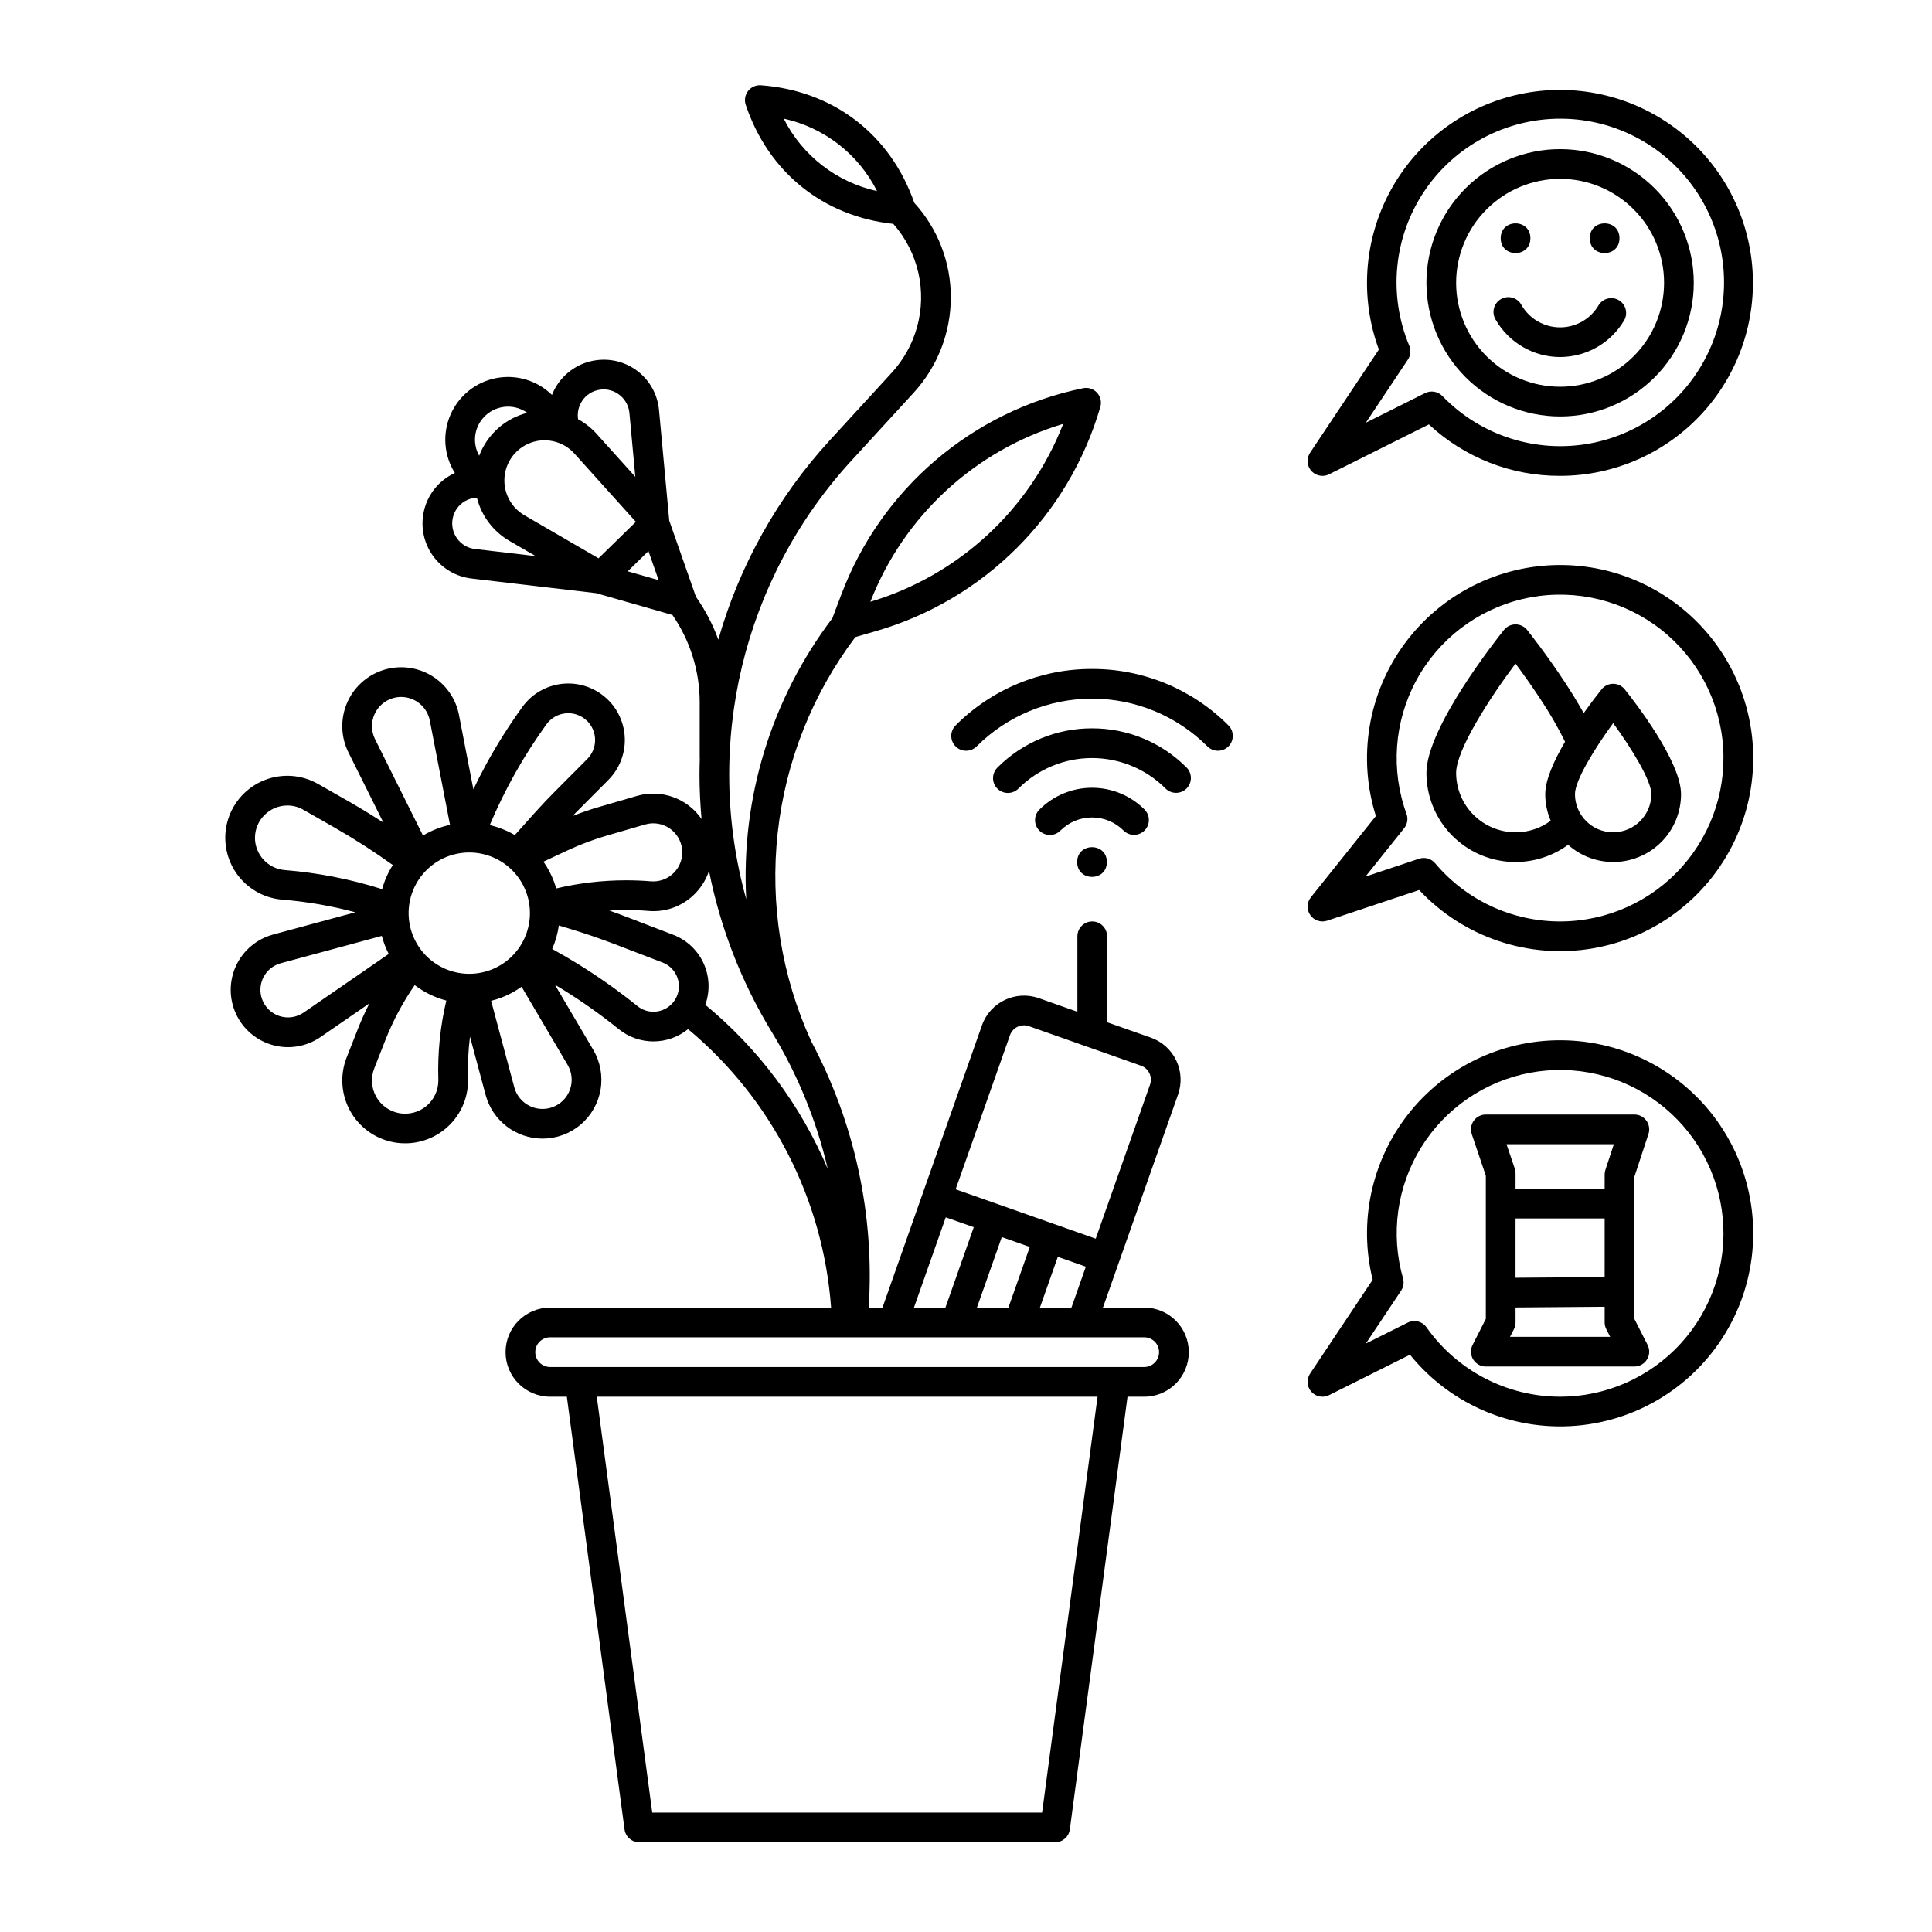<?xml version="1.0" encoding="UTF-8"?>
<!-- Uploaded to: SVG Repo, www.svgrepo.com, Generator: SVG Repo Mixer Tools -->
<svg fill="#000000" width="800px" height="800px" version="1.1" viewBox="144 144 512 512" xmlns="http://www.w3.org/2000/svg">
 <g>
  <path d="m447.23 490.53h-10.941l4.188-11.887c0.008-0.016 0.016-0.031 0.02-0.047l15.703-44.547c1.039-2.957 0.867-6.203-0.488-9.027-1.352-2.824-3.769-4.996-6.723-6.039l-11.598-4.082v-22.773c0-2.172-1.762-3.934-3.938-3.934-2.172 0-3.934 1.762-3.934 3.934v19.996l-10.23-3.606v0.004c-6.148-2.168-12.895 1.059-15.062 7.207l-15.699 44.543v0.012l-10.66 30.246h-3.648c1.586-24.539-3.719-49.031-15.312-70.715l0.016-0.008c-7.844-17.238-10.895-36.277-8.824-55.105 2.07-18.828 9.18-36.75 20.582-51.875l5.223-1.512h0.004c28.797-8.246 51.336-30.707 59.691-59.473 0.391-1.328 0.055-2.762-0.887-3.777-0.938-1.016-2.34-1.465-3.691-1.184-29.344 6.016-53.543 26.68-64.078 54.719l-2.367 6.254c-16.176 21.34-24.258 47.723-22.812 74.461-11.41-40.945-0.879-84.883 27.848-116.21l16.543-18.047c6.309-6.894 9.812-15.898 9.82-25.242 0.02-9.273-3.434-18.215-9.68-25.07-6.305-18.105-21.453-29.742-40.645-31.148h-0.004c-1.312-0.094-2.586 0.473-3.394 1.512-0.809 1.043-1.043 2.418-0.625 3.668 6.004 17.879 20.543 29.562 39.105 31.551h0.004c6.594 7.465 8.961 17.766 6.289 27.363-1.246 4.484-3.531 8.613-6.672 12.047l-16.543 18.047c-13.777 15.051-23.863 33.102-29.449 52.723-1.465-4.031-3.461-7.848-5.93-11.355l-7.074-20.184-2.711-29.273c-0.324-3.656-2.008-7.062-4.723-9.539-2.715-2.477-6.258-3.844-9.934-3.832-1.281 0.004-2.559 0.168-3.797 0.496-4.023 1.074-7.406 3.801-9.312 7.5-0.227 0.438-0.422 0.887-0.602 1.344-3.906-3.836-9.453-5.504-14.828-4.457-5.379 1.047-9.891 4.676-12.07 9.699-2.18 5.027-1.746 10.801 1.164 15.441-4.188 1.906-7.234 5.672-8.223 10.164-0.91 4.074-0.043 8.344 2.387 11.742 2.426 3.398 6.184 5.606 10.332 6.066l32.969 3.875 20.191 5.773h0.004c4.684 6.781 7.203 14.82 7.223 23.059v14.945h0.027c-0.047 1.449-0.078 2.898-0.078 4.348 0 3.93 0.195 7.84 0.547 11.73v0.004c-1.852-2.695-4.504-4.734-7.586-5.836-3.078-1.098-6.426-1.199-9.566-0.285l-10.008 2.91c-2.371 0.684-4.723 1.5-7.047 2.414 0.297-0.305 0.602-0.625 0.898-0.922l8.602-8.637v-0.004c2.859-2.871 4.434-6.773 4.367-10.82-0.066-4.051-1.766-7.902-4.715-10.676-0.062-0.062-0.129-0.117-0.195-0.172h-0.004c-3.156-2.871-7.383-4.258-11.625-3.816-4.242 0.438-8.098 2.664-10.598 6.121-3.519 4.867-6.731 9.949-9.613 15.219-1.18 2.168-2.305 4.387-3.383 6.621l-3.816-19.703 0.004 0.004c-0.855-4.426-3.582-8.262-7.477-10.527-3.894-2.266-8.578-2.738-12.848-1.293-4.269 1.445-7.703 4.66-9.426 8.828-1.719 4.164-1.555 8.867 0.449 12.902l9.266 18.617c-2.953-1.914-5.965-3.769-9.035-5.527l-8.258-4.711h-0.004c-4.332-2.477-9.559-2.852-14.199-1.02-4.644 1.832-8.203 5.676-9.676 10.445-1.469 4.769-0.695 9.949 2.106 14.082 2.805 4.129 7.332 6.762 12.309 7.156 6.531 0.527 13 1.645 19.328 3.34l-21.809 5.902 0.004 0.004c-4.32 1.168-7.906 4.18-9.797 8.234-1.895 4.055-1.902 8.738-0.023 12.797 1.883 4.062 5.457 7.086 9.773 8.266 4.312 1.184 8.93 0.398 12.617-2.141l12.957-8.922c-1.148 2.262-2.195 4.582-3.125 6.949l-2.906 7.394h-0.004c-1.809 4.621-1.465 9.805 0.934 14.148 2.402 4.34 6.617 7.387 11.492 8.309 4.875 0.918 9.906-0.379 13.727-3.547 3.82-3.164 6.031-7.867 6.031-12.832 0-0.113 0-0.234-0.012-0.395v-0.117h0.004c-0.113-3.707 0.059-7.418 0.516-11.102l4.148 15.473c0.895 3.312 2.856 6.242 5.582 8.332 2.723 2.086 6.059 3.223 9.492 3.231 3.684-0.004 7.25-1.309 10.062-3.684 2.816-2.379 4.699-5.672 5.32-9.305 0.617-3.633-0.066-7.367-1.938-10.539l-10.164-17.258c0.727 0.434 1.449 0.871 2.172 1.316 5.141 3.188 10.078 6.688 14.785 10.48 2.598 2.094 5.836 3.231 9.176 3.227 3.336-0.008 6.57-1.156 9.16-3.258 22.125 18.438 35.805 45.078 37.898 73.801h-74.457c-6.519 0-11.809 5.285-11.809 11.809 0 6.519 5.289 11.809 11.809 11.809h4.43l15.289 114.66c0.258 1.953 1.926 3.414 3.898 3.414h110.21c1.973 0 3.641-1.461 3.902-3.414l15.285-114.66h4.43c6.523 0 11.809-5.289 11.809-11.809 0-6.523-5.285-11.809-11.809-11.809zm-21.473-234.2c-8.863 22.746-27.715 40.141-51.102 47.148 8.859-22.75 27.715-40.145 51.102-47.148zm-74.066-80.895h-0.004c10.719 2.348 19.805 9.402 24.738 19.203-10.715-2.352-19.805-9.406-24.738-19.203zm-63.469 85.246h0.094-0.004c3.019 0 5.894 1.281 7.914 3.523l16.285 18.082-9.895 9.668-19.656-11.414h0.004c-4.148-2.41-6.172-7.297-4.945-11.934 1.227-4.637 5.406-7.883 10.203-7.926zm9.66-9.766h-0.004c0.879-1.727 2.453-2.996 4.324-3.488 0.582-0.152 1.184-0.23 1.785-0.234 3.527 0.031 6.465 2.719 6.812 6.231l1.57 16.945-10.297-11.43 0.004-0.004c-1.398-1.543-3.047-2.844-4.879-3.836-0.219-1.434 0.02-2.894 0.684-4.184zm-25.82 3.828h-0.004c2.969-3.379 8.012-3.957 11.668-1.336-5.852 1.477-10.609 5.727-12.738 11.375-1.812-3.234-1.383-7.262 1.07-10.039zm-6.945 31.941h-0.004c-1.117-1.562-1.527-3.519-1.125-5.398 0.398-1.875 1.57-3.5 3.223-4.473 0.965-0.559 2.055-0.879 3.168-0.926 1.215 4.828 4.324 8.961 8.629 11.457l6.949 4.035-16.027-1.883c-1.938-0.203-3.691-1.227-4.812-2.812zm45.238 8.715 5.484-5.359 2.699 7.699zm109.23 195.13 4.742-13.457 7.426 2.617-3.812 10.84zm-2.68-16.074-5.668 16.074h-8.34l6.586-18.691zm-5.258-56.105c0.723-2.051 2.969-3.125 5.019-2.406l29.695 10.469c2.051 0.723 3.125 2.969 2.406 5.019l-14.395 40.836-11.141-3.93-0.027-0.008-14.789-5.215c-0.012 0-0.023-0.012-0.035-0.016l-7.137-2.512-3.992-1.406zm-17.012 48.258 4.309 1.516 3.113 1.098-7.508 21.309h-8.344zm-89.691-101.2 10.012-2.91h0.004c2.195-0.641 4.559-0.27 6.453 1.008s3.121 3.332 3.356 5.606c0.23 2.273-0.562 4.531-2.16 6.164-1.602 1.633-3.84 2.473-6.121 2.289-2.113-0.18-4.336-0.27-6.609-0.27-6.223 0-12.43 0.727-18.488 2.156-0.164-0.578-0.344-1.152-0.555-1.727-0.707-1.902-1.652-3.707-2.812-5.371l6.34-2.969c3.422-1.598 6.957-2.926 10.582-3.977zm-43.328 35.18c-4.875-2.254-8.301-6.789-9.137-12.094-0.836-5.305 1.031-10.676 4.977-14.316 3.949-3.641 9.449-5.07 14.672-3.812 5.219 1.258 9.465 5.039 11.32 10.078 1.473 4 1.293 8.422-0.496 12.293-1.785 3.871-5.039 6.871-9.039 8.344-4.004 1.473-8.426 1.297-12.297-0.492zm27.203-64.637c1.199-1.656 3.051-2.719 5.09-2.914 2.035-0.195 4.059 0.496 5.547 1.898 0.047 0.043 0.09 0.082 0.137 0.121h0.004c1.344 1.332 2.106 3.144 2.109 5.039 0.008 1.891-0.738 3.707-2.074 5.047l-8.586 8.625c-1.715 1.707-3.469 3.562-5.215 5.512l-5.402 6.023c-0.652-0.379-1.328-0.734-2.019-1.059l-0.008 0.004c-1.48-0.684-3.023-1.215-4.609-1.59 3.973-9.445 9.016-18.41 15.023-26.711zm-45.59-2.629c0.918-2.098 2.723-3.676 4.922-4.309 0.703-0.203 1.43-0.309 2.164-0.309 3.703 0.008 6.883 2.633 7.59 6.266l5.348 27.621v0.004c-2.523 0.551-4.941 1.508-7.156 2.836l-12.715-25.551c-1.023-2.055-1.078-4.457-0.152-6.559zm-31.664 32.734c0.012-4.738 3.852-8.578 8.594-8.59 1.488-0.004 2.949 0.391 4.238 1.137l8.258 4.711c5.316 3.047 10.473 6.363 15.449 9.938-1.266 1.973-2.223 4.125-2.836 6.387-8.383-2.656-17.043-4.352-25.809-5.055-4.441-0.367-7.867-4.07-7.894-8.527zm12.898 46.285 0.004-0.004c-1.859 1.281-4.203 1.633-6.352 0.949-2.148-0.68-3.863-2.316-4.644-4.434-0.719-1.926-0.59-4.062 0.355-5.887 0.941-1.828 2.609-3.168 4.594-3.699l26.766-7.242c0.195 0.75 0.43 1.496 0.703 2.234v0.004c0.324 0.867 0.699 1.719 1.121 2.547zm35.695 17.676c0 0.094 0 0.191 0.008 0.316 0.004 2.621-1.164 5.109-3.18 6.781-2.019 1.676-4.68 2.359-7.254 1.875-2.574-0.488-4.801-2.102-6.066-4.394-1.266-2.297-1.441-5.039-0.48-7.477l2.902-7.391c2.031-5.168 4.652-10.09 7.805-14.66 2.5 1.902 5.348 3.293 8.387 4.09-1.617 6.828-2.332 13.844-2.121 20.859zm34.895 2.727h-0.004c-0.77 2.164-2.465 3.875-4.625 4.664-0.848 0.312-1.75 0.473-2.656 0.473-3.5-0.004-6.562-2.352-7.477-5.731l-6.144-22.926-0.004-0.004c0.84-0.207 1.668-0.457 2.484-0.75 1.988-0.738 3.871-1.734 5.598-2.969l12.203 20.719c1.164 1.973 1.395 4.363 0.621 6.519zm22.098-20.625c-1.535 0-3.023-0.527-4.215-1.492-4.961-3.996-10.16-7.68-15.57-11.035-2.332-1.441-4.684-2.812-7.027-4.102v-0.004c0.863-1.984 1.453-4.074 1.758-6.219l2.812 0.848c4.016 1.211 8.051 2.59 11.988 4.098l12.684 4.863c3.039 1.164 4.809 4.336 4.215 7.531-0.598 3.199-3.391 5.516-6.644 5.512zm13.758-1.836c1.293-3.594 1.129-7.547-0.465-11.02-1.59-3.469-4.481-6.176-8.047-7.539l-12.684-4.859c-1.402-0.539-2.82-1.055-4.238-1.559 1.469-0.09 2.938-0.141 4.406-0.141 2.055 0 4.055 0.082 5.957 0.242h-0.004c4.977 0.438 9.855-1.566 13.086-5.375 1.32-1.535 2.328-3.312 2.973-5.231 3 15.141 8.656 29.633 16.703 42.805 6.82 11.207 11.812 23.43 14.781 36.211-7.16-16.914-18.301-31.848-32.469-43.535zm89.258 214.07h-103.32l-14.695-110.21h132.71zm27.059-118.08h-157.44c-2.172 0-3.934-1.762-3.934-3.934 0-2.176 1.762-3.938 3.934-3.938h157.44c2.176 0 3.938 1.762 3.938 3.938 0 2.172-1.762 3.934-3.938 3.934z"/>
  <path d="m437.33 372.45c0 5.25-7.871 5.25-7.871 0 0-5.246 7.871-5.246 7.871 0"/>
  <path d="m444.53 365.25c1.59 0 3.027-0.957 3.637-2.43 0.609-1.473 0.27-3.164-0.855-4.289-3.691-3.691-8.695-5.766-13.914-5.766-5.223 0-10.227 2.074-13.918 5.766-0.75 0.734-1.18 1.738-1.184 2.793-0.008 1.051 0.41 2.059 1.152 2.805 0.742 0.742 1.754 1.156 2.805 1.152 1.051-0.008 2.059-0.434 2.793-1.184 2.215-2.215 5.219-3.461 8.352-3.461 3.129 0 6.133 1.246 8.348 3.461 0.738 0.738 1.738 1.152 2.785 1.152z"/>
  <path d="m433.4 337.02c-9.402-0.027-18.422 3.711-25.051 10.375-0.75 0.734-1.18 1.742-1.184 2.793-0.008 1.051 0.41 2.062 1.152 2.805 0.746 0.742 1.754 1.16 2.805 1.152 1.051-0.008 2.059-0.434 2.793-1.184 5.168-5.168 12.176-8.07 19.484-8.07 7.309 0 14.316 2.902 19.48 8.07 1.539 1.535 4.031 1.535 5.57 0 1.535-1.539 1.535-4.031-0.004-5.566-6.629-6.668-15.648-10.402-25.047-10.375z"/>
  <path d="m433.4 321.28c-13.578-0.035-26.609 5.359-36.184 14.988-1.508 1.539-1.492 4.008 0.031 5.535 1.523 1.523 3.992 1.539 5.535 0.031 8.121-8.121 19.133-12.684 30.617-12.684 11.48 0 22.492 4.562 30.613 12.684 1.543 1.508 4.012 1.492 5.535-0.031 1.523-1.527 1.539-3.996 0.031-5.535-9.574-9.629-22.605-15.023-36.18-14.988z"/>
  <path d="m557.44 254.37c9.398 0 18.406-3.734 25.051-10.375 6.644-6.644 10.375-15.656 10.375-25.051 0-9.395-3.731-18.406-10.375-25.047-6.644-6.644-15.652-10.375-25.051-10.375-9.395 0-18.402 3.731-25.047 10.375-6.644 6.641-10.375 15.652-10.375 25.047 0.008 9.391 3.746 18.398 10.387 25.039s15.645 10.375 25.035 10.387zm0-62.977c7.309 0 14.316 2.902 19.484 8.07 5.168 5.164 8.07 12.172 8.07 19.48s-2.902 14.316-8.07 19.484c-5.168 5.164-12.176 8.066-19.484 8.066-7.305 0-14.312-2.902-19.48-8.066-5.168-5.168-8.07-12.176-8.07-19.484 0.008-7.305 2.914-14.309 8.078-19.473 5.168-5.164 12.168-8.07 19.473-8.078z"/>
  <path d="m557.44 238.62c7.027-0.012 13.52-3.762 17.047-9.84 0.984-1.871 0.316-4.184-1.516-5.242-1.828-1.055-4.168-0.48-5.297 1.309-2.109 3.656-6.012 5.91-10.234 5.91s-8.121-2.254-10.23-5.91c-0.5-0.949-1.363-1.652-2.394-1.949-1.027-0.297-2.133-0.164-3.059 0.375-0.93 0.535-1.598 1.426-1.852 2.465-0.258 1.039-0.078 2.137 0.492 3.043 3.527 6.078 10.016 9.828 17.043 9.84z"/>
  <path d="m549.57 207.13c0 5.25-7.871 5.25-7.871 0 0-5.246 7.871-5.246 7.871 0"/>
  <path d="m573.18 207.13c0 5.25-7.871 5.25-7.871 0 0-5.246 7.871-5.246 7.871 0"/>
  <path d="m494.46 270.11c0.613 0 1.215-0.141 1.762-0.414l26.449-13.223h-0.004c9.434 8.805 21.867 13.684 34.77 13.637 14.609-0.008 28.512-6.262 38.211-17.184 9.699-10.922 14.262-25.469 12.543-39.973-1.719-14.508-9.559-27.582-21.543-35.934-11.98-8.355-26.965-11.184-41.168-7.777s-26.27 12.727-33.16 25.605c-6.891 12.875-7.949 28.086-2.902 41.793l-18.234 27.348 0.004 0.004c-0.805 1.207-0.883 2.758-0.195 4.039 0.684 1.281 2.019 2.078 3.469 2.078zm22.645-30.812 0.004 0.004c0.73-1.098 0.863-2.484 0.355-3.703-5.617-13.418-4.137-28.762 3.945-40.859 8.082-12.098 21.691-19.34 36.238-19.289 14.551 0.051 28.105 7.391 36.102 19.547s9.367 27.508 3.652 40.887c-5.715 13.383-17.754 23.008-32.062 25.641-14.309 2.629-28.984-2.086-39.082-12.559-1.195-1.238-3.059-1.559-4.598-0.789l-15.703 7.852z"/>
  <path d="m557.44 293.73c-16.293 0.008-31.609 7.773-41.246 20.91-9.641 13.137-12.449 30.074-7.57 45.621l-17.23 21.535c-1.09 1.363-1.152 3.281-0.156 4.711 0.996 1.434 2.816 2.035 4.473 1.484l24.387-8.129c11.781 12.586 29.109 18.395 46.094 15.453 16.988-2.945 31.352-14.246 38.211-30.062 6.856-15.82 5.289-34.027-4.172-48.438-9.465-14.414-25.547-23.09-42.789-23.086zm0 94.465c-12.773 0.004-24.898-5.641-33.117-15.422-1.039-1.234-2.723-1.707-4.254-1.199l-14.203 4.734 10.246-12.812c0.859-1.07 1.098-2.512 0.629-3.805-4.227-11.613-3.285-24.48 2.582-35.355 5.867-10.879 16.105-18.73 28.129-21.578 12.027-2.852 24.699-0.426 34.82 6.664 10.125 7.09 16.734 18.168 18.172 30.441 1.434 12.277-2.445 24.578-10.66 33.812s-19.984 14.516-32.344 14.52z"/>
  <path d="m557.44 419.68c-15.734-0.004-30.598 7.238-40.297 19.629-9.699 12.395-13.152 28.562-9.367 43.84l-16.586 24.879v-0.004c-0.992 1.484-0.863 3.453 0.32 4.793 1.184 1.34 3.117 1.715 4.715 0.914l21.434-10.719v0.004c11.047 13.66 28.328 20.703 45.777 18.648 17.449-2.055 32.625-12.918 40.195-28.773 7.566-15.855 6.473-34.488-2.902-49.348s-25.719-23.867-43.289-23.863zm0 94.465c-14.082-0.02-27.281-6.875-35.398-18.387-1.121-1.59-3.238-2.121-4.977-1.25l-11.102 5.551 9.348-14.023c0.641-0.961 0.824-2.156 0.508-3.266-3.356-11.711-1.621-24.297 4.777-34.66 6.398-10.367 16.867-17.559 28.84-19.812s24.34 0.645 34.066 7.977c9.73 7.332 15.918 18.426 17.047 30.555 1.133 12.129-2.898 24.172-11.102 33.18-8.207 9.004-19.824 14.137-32.008 14.137z"/>
  <path d="m571.5 325.21c-1.195 0-2.324 0.543-3.07 1.477-0.801 1-2.625 3.324-4.734 6.305-1.391-2.508-3.031-5.207-4.93-8.105-4.965-7.566-9.855-13.684-10.059-13.941v-0.004c-0.75-0.93-1.879-1.473-3.07-1.473-1.195 0-2.324 0.543-3.074 1.473-2.102 2.621-20.543 25.98-20.543 37.887-0.004 5.844 2.16 11.48 6.074 15.82 3.914 4.34 9.301 7.074 15.113 7.672 5.816 0.594 11.645-0.988 16.359-4.441 3.469 3.098 8.004 4.727 12.648 4.551 4.648-0.18 9.047-2.152 12.27-5.504 3.219-3.356 5.016-7.828 5.008-12.477 0-8.707-12.43-24.656-14.922-27.766-0.746-0.93-1.875-1.473-3.07-1.473zm-41.609 23.617c0-5.988 8.68-19.555 15.73-28.973 1.801 2.418 4.188 5.727 6.562 9.348 2.438 3.641 4.637 7.438 6.574 11.367-2.879 4.891-5.25 10.078-5.25 13.879-0.004 2.426 0.488 4.824 1.441 7.055-2.691 2-5.961 3.078-9.312 3.066-4.176-0.004-8.176-1.664-11.129-4.617-2.953-2.949-4.613-6.953-4.617-11.125zm41.609 15.742c-5.586-0.008-10.113-4.535-10.121-10.121 0-3.613 5.219-12.109 10.121-18.816 4.902 6.707 10.121 15.203 10.121 18.816-0.008 5.586-4.535 10.113-10.121 10.121z"/>
  <path d="m580.86 444.52c0.395-1.199 0.188-2.516-0.551-3.535-0.742-1.023-1.926-1.629-3.191-1.629h-39.359c-1.266 0-2.457 0.609-3.195 1.641-0.742 1.031-0.938 2.356-0.531 3.555l3.727 11.031v37.934l-3.508 6.91c-0.621 1.219-0.562 2.676 0.152 3.84 0.719 1.168 1.988 1.879 3.356 1.879h39.359c1.371 0 2.641-0.711 3.356-1.879 0.719-1.164 0.773-2.621 0.156-3.84l-3.512-6.91v-37.621zm-11.613 37.914-23.617 0.184 0.004-15.711h23.617zm2.438-35.207-2.238 6.809c-0.133 0.395-0.199 0.809-0.199 1.227v3.773h-23.613v-4.102c0-0.43-0.07-0.855-0.211-1.258l-2.18-6.449zm-27.508 51.047 1.031-2.031h-0.004c0.281-0.551 0.43-1.164 0.43-1.785v-3.965l23.617-0.184-0.004 4.148c0 0.621 0.148 1.234 0.43 1.785l1.031 2.031z"/>
 </g>
</svg>